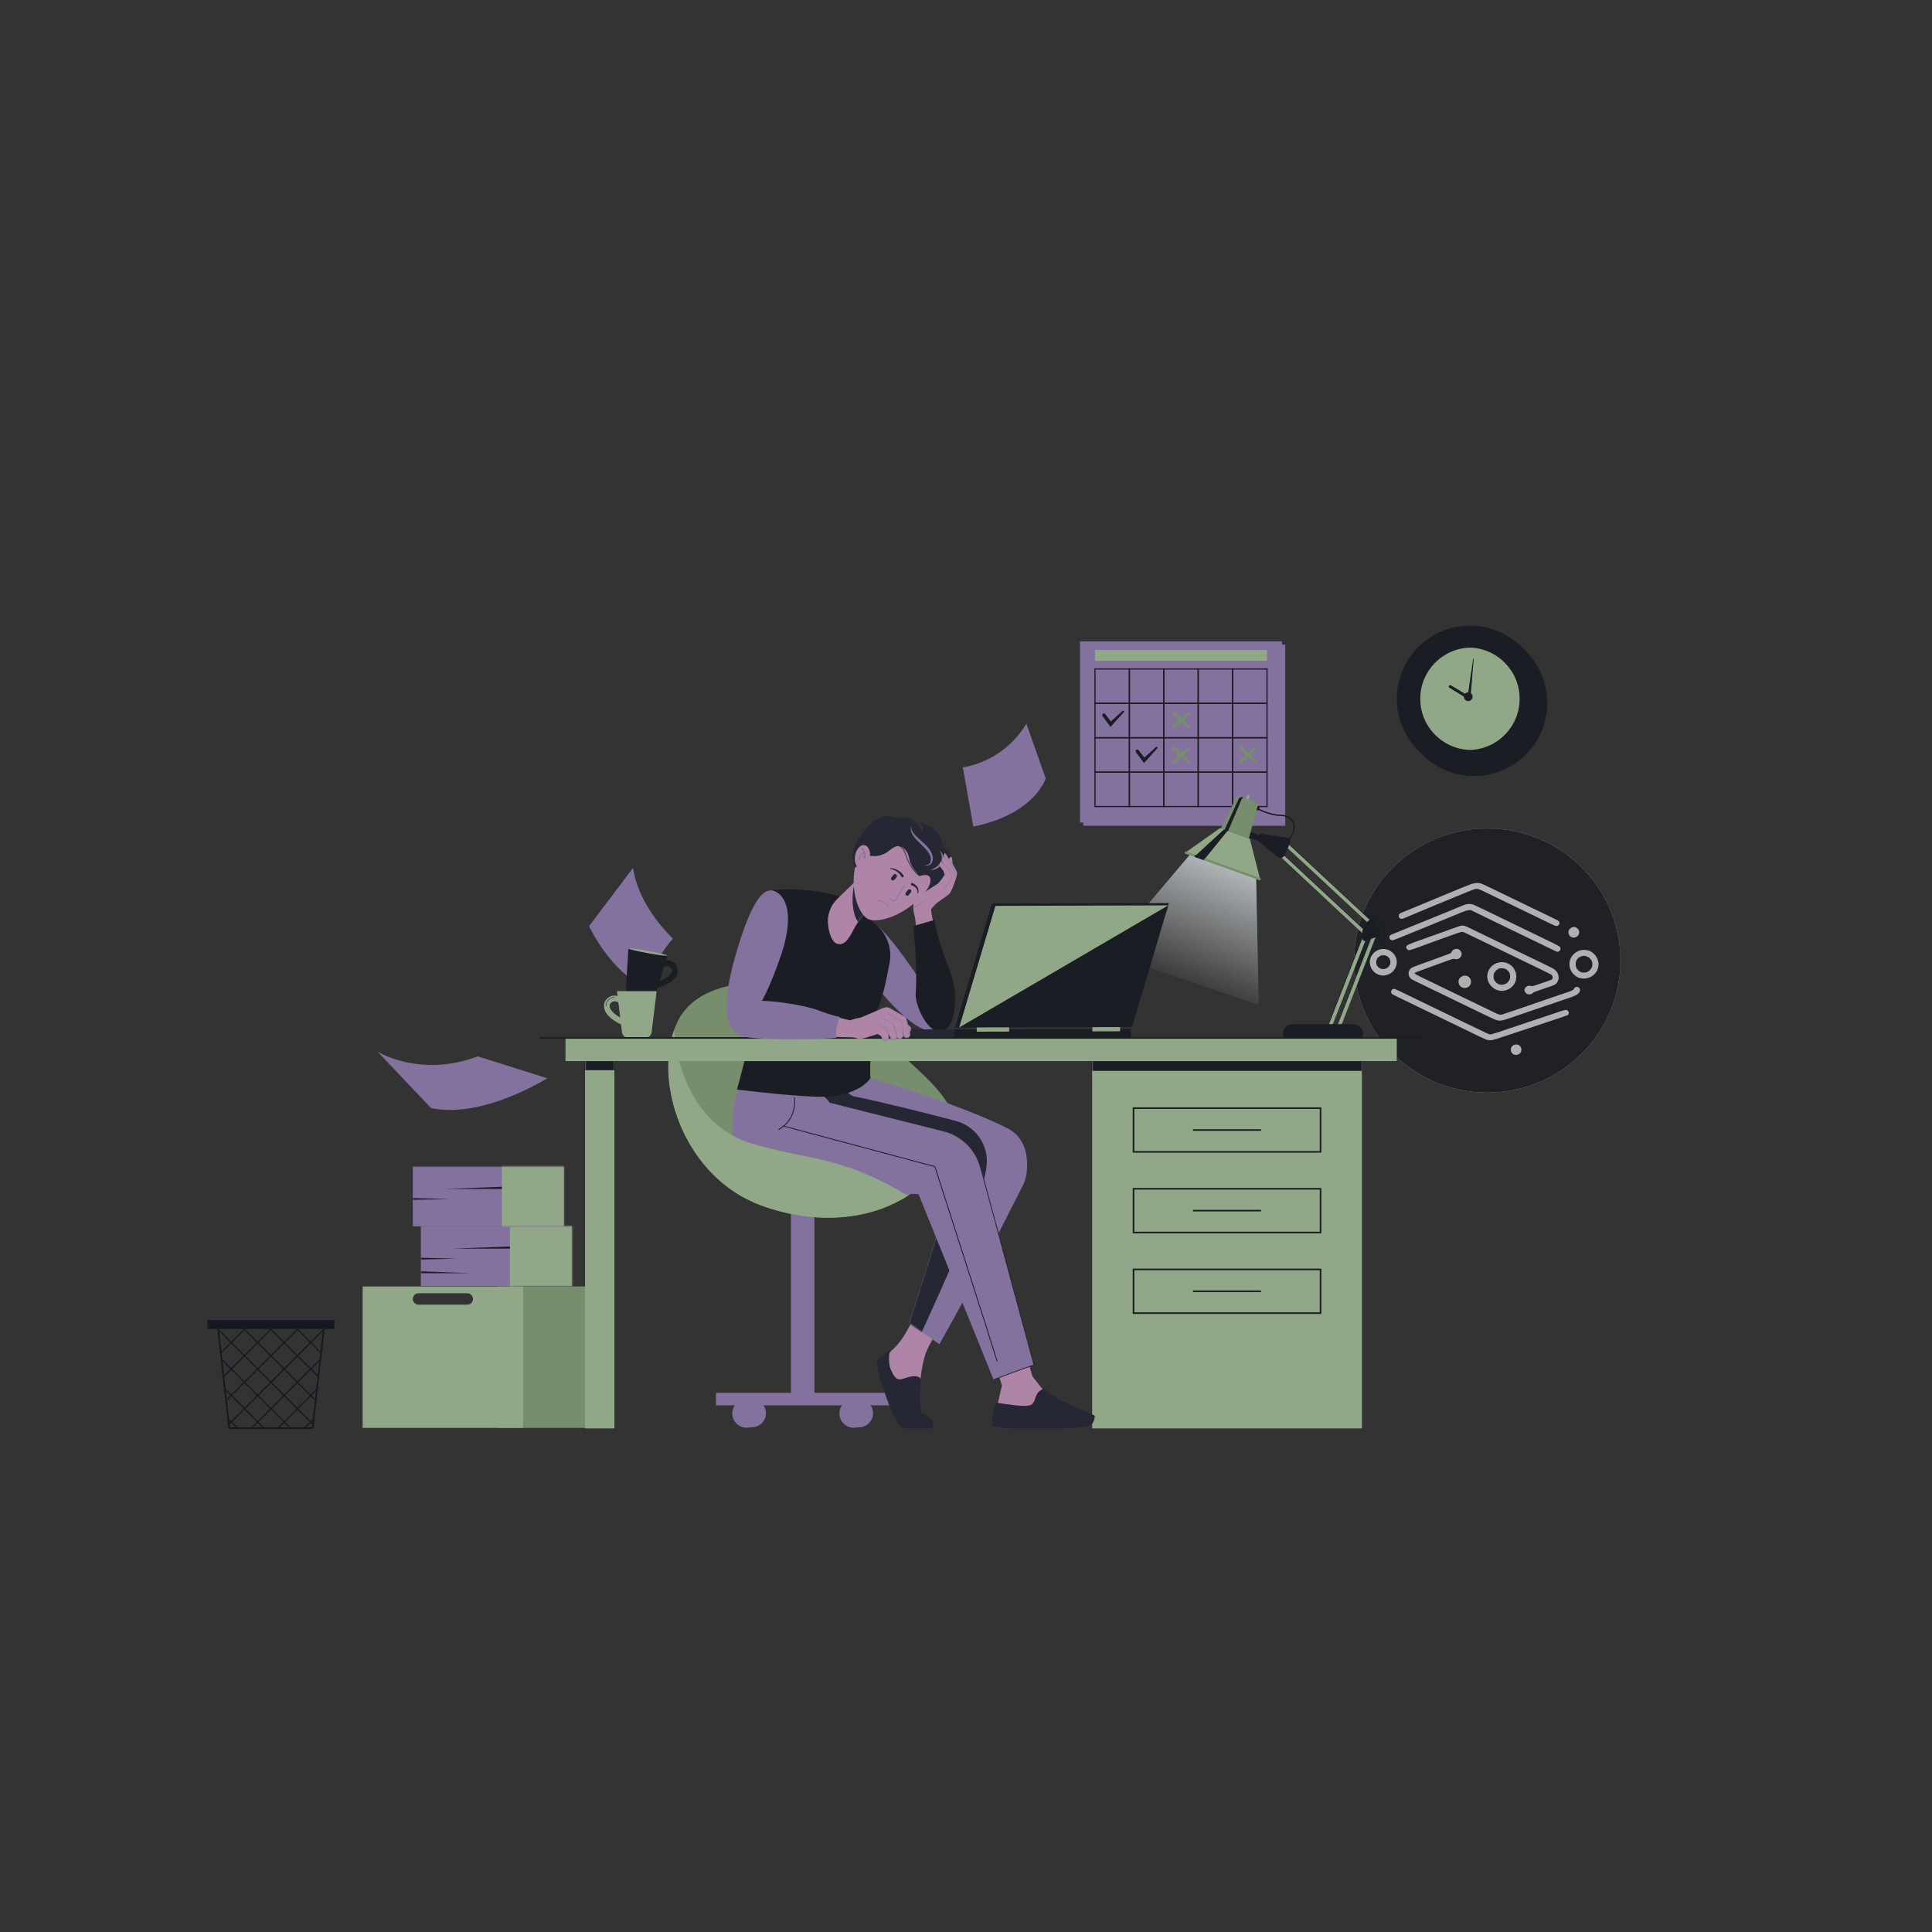 <svg width="1220" height="1220" viewBox="0 0 1220 1220" fill="none" xmlns="http://www.w3.org/2000/svg">
<rect x="0" y="0" width="1220" height="1220" fill="#333333" stroke="none"/>
<g opacity="0.8" clip-path="url(#clip0_1162_1995)">
<g opacity="0.8">
<mask id="mask0_1162_1995" style="mask-type:luminance" maskUnits="userSpaceOnUse" x="855" y="523" width="169" height="168">
<path d="M1023.39 523H855V690.071H1023.39V523Z" fill="white"/>
</mask>
<g mask="url(#mask0_1162_1995)">
<path d="M932.46 523.351C916.446 524.721 901.543 530.301 888.964 539.641C885.344 542.331 882.902 544.419 879.753 547.56C865.507 561.694 857.071 579.855 855.336 600.103C855.252 601.206 855.168 604.097 855.168 606.535C855.168 614.071 855.859 619.734 857.643 626.835C861.314 641.47 868.908 654.769 879.753 665.512C893.999 679.646 912.304 688.017 932.713 689.737C935.323 689.955 943.069 689.955 945.679 689.737C961.896 688.367 976.747 682.837 989.427 673.431C993.048 670.741 995.489 668.653 998.638 665.512C1012.88 651.378 1021.32 633.217 1023.06 612.969C1023.27 610.379 1023.27 602.693 1023.06 600.103C1021.67 584.015 1016.1 569.279 1006.62 556.699C1003.91 553.107 1001.8 550.684 998.638 547.56C984.392 533.426 966.089 525.055 945.679 523.335C943.339 523.151 934.8 523.151 932.46 523.351Z" fill="#F7F6F6"/>
<path d="M932.46 523.351C916.446 524.721 901.543 530.301 888.964 539.641C885.344 542.331 882.902 544.419 879.753 547.56C865.507 561.694 857.071 579.855 855.336 600.103C855.252 601.206 855.168 604.097 855.168 606.535C855.168 614.071 855.859 619.734 857.643 626.835C861.314 641.47 868.908 654.769 879.753 665.512C893.999 679.646 912.304 688.017 932.713 689.737C935.323 689.955 943.069 689.955 945.679 689.737C961.896 688.367 976.747 682.837 989.427 673.431C993.048 670.741 995.489 668.653 998.638 665.512C1012.88 651.378 1021.32 633.217 1023.06 612.969C1023.27 610.379 1023.27 602.693 1023.06 600.103C1021.67 584.015 1016.1 569.279 1006.62 556.699C1003.91 553.107 1001.8 550.684 998.638 547.56C984.392 533.426 966.089 525.055 945.679 523.335C943.339 523.151 934.8 523.151 932.46 523.351ZM935.003 557.851C936.013 558.135 939.247 559.656 948.036 563.933C951.286 565.52 954.621 567.14 955.446 567.525C956.288 567.926 959.521 569.496 962.67 571.017C965.802 572.537 968.395 573.79 968.412 573.79C968.428 573.79 971.241 575.16 974.66 576.814C978.078 578.485 981.563 580.155 982.389 580.556C984.527 581.559 985.116 582.327 984.612 583.513C984.224 584.399 983.736 584.733 982.826 584.716C982.204 584.716 981.446 584.416 978.768 583.112C975.08 581.325 969.843 578.785 965.549 576.714C963.983 575.962 960.834 574.425 958.561 573.322C951.809 570.048 940.694 564.685 937.141 562.98C933.184 561.093 932.629 560.976 930.607 561.644C929.918 561.878 926.769 563.131 923.619 564.434C920.47 565.737 917.018 567.174 915.958 567.608C914.897 568.043 912.741 568.928 911.158 569.58C909.592 570.215 906.746 571.401 904.844 572.203C902.941 573.005 899.843 574.291 897.94 575.076C896.036 575.862 892.669 577.265 890.446 578.217C885.344 580.373 885.294 580.389 884.553 580.139C883.711 579.871 883.289 579.253 883.289 578.318C883.289 577.465 883.593 576.998 884.435 576.563C884.889 576.329 887.146 575.411 892.298 573.356C893.781 572.754 895.228 572.169 895.498 572.036C896.02 571.802 897.333 571.25 901.896 569.363C903.379 568.761 905.467 567.892 906.528 567.441C907.588 566.99 909.609 566.172 910.99 565.587C912.388 565.019 914.206 564.284 915.031 563.933C922.542 560.792 927.947 558.603 929.345 558.152C931.332 557.517 933.437 557.4 935.003 557.851ZM930.607 571.334C931.214 571.568 934.128 572.938 937.091 574.375C940.055 575.828 943.541 577.516 944.837 578.134C946.134 578.752 949.164 580.222 951.572 581.392C953.981 582.561 956.945 583.998 958.14 584.566C959.353 585.151 962.451 586.654 965.044 587.907C967.637 589.177 970.601 590.597 971.611 591.082C979.526 594.841 984.78 597.498 985.032 597.881C985.437 598.483 985.555 599.368 985.301 599.853C985.015 600.371 984.056 601.022 983.55 601.022C983.079 601.022 982.22 600.622 975.147 597.18C972.1 595.693 968.766 594.072 967.739 593.588C966.728 593.103 964.067 591.817 961.845 590.748C959.622 589.678 956.439 588.125 954.772 587.323C953.105 586.521 949.703 584.867 947.194 583.647C944.702 582.428 941.435 580.857 939.954 580.139C938.472 579.42 935.373 577.917 933.049 576.781L928.839 574.709L927.577 574.726C926.701 574.737 924.821 575.344 921.935 576.547C918.399 578.034 904.019 583.948 900.802 585.234C894.151 587.907 892.669 588.509 886.337 591.115C882.869 592.535 879.787 593.738 879.501 593.788C878.878 593.889 878.052 593.521 877.666 592.97C877.328 592.485 877.311 591.349 877.649 590.881C877.951 590.447 878.103 590.363 881.943 588.826C883.559 588.175 886.136 587.122 887.667 586.487C890.278 585.401 894.673 583.614 902.066 580.64C909.289 577.716 911.697 576.747 915.958 574.993C918.416 573.974 921.329 572.754 922.441 572.286C923.552 571.802 925.001 571.284 925.641 571.1C927.223 570.666 929.109 570.766 930.607 571.334ZM924.933 584.666C925.606 584.85 927.947 585.953 936.081 589.912C938.859 591.266 945.342 594.406 950.478 596.879C955.614 599.368 961.457 602.192 963.444 603.161C965.432 604.114 968.361 605.533 969.927 606.285C981.395 611.815 981.328 611.781 982.271 612.734C984.662 615.157 984.931 618.649 982.877 620.904C982.052 621.807 981.53 622.057 977.791 623.309C969.186 626.217 968.598 626.451 967.941 627.036C967.132 627.754 966.677 627.921 965.566 627.921C964.539 627.921 963.764 627.503 963.158 626.602C962.552 625.715 962.501 625.047 962.956 624.128C963.63 622.792 965.196 622.174 966.829 622.591C967.772 622.842 967.25 622.976 974.811 620.403C979.997 618.632 980.031 618.615 980.25 618.131C980.536 617.546 980.503 616.794 980.165 616.093C979.896 615.541 979.475 615.307 973.902 612.584C970.601 610.98 966.93 609.193 965.718 608.625C964.522 608.056 960.161 605.951 956.035 603.946C943.944 598.082 941.284 596.796 935.239 593.889C932.089 592.368 928.267 590.514 926.735 589.779C924.461 588.676 923.821 588.425 923.199 588.442C922.71 588.459 921.245 588.893 918.989 589.712C911.007 592.602 909.778 593.037 905.686 594.49C903.328 595.342 901.122 596.127 900.802 596.261C900.483 596.395 899.152 596.879 897.856 597.364C889.487 600.421 889.537 600.404 888.577 599.452C888.105 598.984 888.005 598.75 888.005 598.199C888.005 596.762 887.92 596.796 903.58 591.249C904.978 590.748 906.831 590.096 907.706 589.779C914.746 587.222 921.767 584.733 922.273 584.599C922.895 584.449 924.293 584.483 924.933 584.666ZM994.816 585.518C995.203 585.635 995.826 586.036 996.213 586.404C998.42 588.509 996.837 592.051 993.687 592.051C992.66 592.051 991.97 591.733 991.262 590.931C989.647 589.094 990.437 586.42 992.845 585.568C993.671 585.268 993.957 585.268 994.816 585.518ZM875.341 599.435C876.908 599.803 878.17 600.471 879.366 601.574C882.111 604.114 882.801 607.822 881.168 611.18C880.039 613.52 877.766 615.257 875.123 615.809C873.658 616.109 873.219 616.109 871.805 615.809C869.481 615.324 867.831 614.238 866.467 612.3C864.211 609.108 864.564 604.765 867.309 601.941C869.465 599.719 872.478 598.767 875.341 599.435ZM921.161 599.519C922.02 599.937 922.592 600.638 922.861 601.574C923.132 602.543 922.996 603.261 922.374 604.23C921.565 605.5 919.966 606.001 918.332 605.516C917.759 605.349 917.389 605.467 912.842 607.087C903.109 610.595 894.151 613.903 893.781 614.155C892.753 614.806 892.922 614.906 904.086 620.236C905.197 620.77 908.599 622.408 911.647 623.895C914.695 625.382 917.204 626.585 917.221 626.585C917.255 626.585 920.352 628.088 924.125 629.925C927.896 631.764 931.012 633.267 931.029 633.267C931.046 633.267 933.706 634.553 936.939 636.124C945.611 640.351 946.251 640.635 947.194 640.735C948.087 640.819 948.238 640.786 953.34 639.032C954.587 638.596 956.911 637.812 958.477 637.277C961.323 636.308 971.932 632.683 979.779 629.976C982.052 629.207 985.689 627.954 987.861 627.219C992.981 625.499 993.368 625.331 993.704 624.679C994.344 623.41 995.27 622.925 996.382 623.277C997.139 623.527 997.796 624.379 997.796 625.131C997.796 625.882 997.191 627.002 996.483 627.604C995.591 628.339 993.519 629.275 990.892 630.143C989.647 630.561 987.642 631.245 986.43 631.647C981.193 633.451 972.436 636.425 968.159 637.861C965.617 638.714 962.619 639.733 961.508 640.117C949.384 644.327 948.845 644.477 947.346 644.494C945.157 644.494 945.09 644.461 934.144 639.165C924.377 634.42 922.137 633.334 920.251 632.432C919.14 631.897 915.284 630.026 911.68 628.271C908.077 626.517 905.113 625.081 905.096 625.081C905.046 625.081 896.997 621.188 893.191 619.333C891.877 618.698 891.018 618.164 890.682 617.763C889.385 616.309 889.116 614.471 889.924 612.834C890.615 611.398 891.524 610.847 895.295 609.56C896.828 609.025 910.855 603.913 915.116 602.326C916.075 601.958 916.26 601.825 916.631 601.156C917.204 600.12 917.389 599.937 918.197 599.535C919.107 599.084 920.319 599.084 921.161 599.519ZM1002.43 600.054C1005.51 600.688 1008.32 603.512 1009.16 606.787C1010.61 612.45 1006.13 617.947 1000.07 617.93C999.009 617.93 998.218 617.83 997.443 617.579C995.186 616.877 993.048 615.006 992.003 612.834C991.262 611.314 991.077 610.479 991.061 608.775C991.044 604.264 994.529 600.488 999.228 599.87C1000.31 599.719 1001.08 599.77 1002.43 600.054ZM950.175 607.722C954.233 608.574 957.147 611.882 957.483 616.042C957.736 619.217 956.254 622.29 953.594 624.061C949.72 626.634 945.191 626.217 941.958 623.009C938.287 619.384 938.236 613.887 941.823 610.278C943.944 608.14 947.278 607.121 950.175 607.722ZM926.668 616.377C928.183 617.061 929.008 618.498 928.89 620.269C928.806 621.589 928.2 622.591 927.021 623.309C924.327 624.963 921.009 623.076 921.009 619.918C921.009 617.195 924.142 615.24 926.668 616.377ZM885.563 626.701C888.156 627.954 891.187 629.425 892.298 629.959C894.167 630.878 907.959 637.561 916.21 641.537C918.164 642.473 921.346 644.026 923.283 644.962C941.638 653.851 940.189 653.182 941.132 653.182C941.739 653.182 943.153 652.781 946.268 651.729C948.626 650.926 957.264 648.036 965.465 645.297C973.666 642.556 982.069 639.733 984.157 639.032C988.282 637.628 989.023 637.511 989.849 638.096C990.791 638.764 990.926 640.267 990.084 641.002C989.933 641.136 982.708 643.575 974.053 646.432C965.398 649.289 954.94 652.765 950.814 654.135C946.69 655.521 942.867 656.724 942.294 656.808C941.655 656.908 940.779 656.908 940.004 656.808C938.556 656.624 938.405 656.573 929.362 652.163C926.128 650.592 923.468 649.306 923.434 649.306C923.401 649.306 920.151 647.719 916.193 645.797C912.236 643.859 908.986 642.289 908.97 642.289C908.953 642.289 905.989 640.852 902.402 639.115C898.815 637.361 895.868 635.94 895.835 635.94C895.818 635.94 893.225 634.688 890.092 633.167C886.944 631.63 883.155 629.809 881.656 629.091C879.434 628.021 878.894 627.687 878.676 627.269C877.985 625.95 878.861 624.446 880.343 624.412C880.646 624.412 882.632 625.281 885.563 626.701ZM959.302 660.116C960.683 661.084 961.154 663.022 960.363 664.426C959.336 666.214 956.725 666.749 955.244 665.462C954.048 664.426 953.695 662.772 954.368 661.385C955.227 659.631 957.686 658.996 959.302 660.116ZM871.839 603.479C868.319 604.982 868.05 609.76 871.367 611.448C873.927 612.734 877.042 611.448 877.834 608.775C878.456 606.636 877.412 604.464 875.308 603.512C874.466 603.127 872.681 603.111 871.839 603.479ZM999.06 603.762C996.567 604.381 995.119 606.068 994.968 608.541C994.917 609.543 994.968 609.977 995.254 610.729C995.742 611.982 996.736 613.085 997.931 613.67C998.739 614.071 999.11 614.138 1000.24 614.138C1001.37 614.138 1001.72 614.071 1002.56 613.653C1004.85 612.501 1006 610.044 1005.39 607.588C1004.94 605.768 1003.3 604.214 1001.37 603.762C1000.24 603.495 1000.15 603.495 999.06 603.762ZM946.453 611.682C945.46 612.066 944.096 613.319 943.574 614.321C943.22 615.006 943.153 615.373 943.153 616.561C943.153 617.747 943.22 618.114 943.625 618.933C944.147 619.985 945.073 620.871 946.251 621.439C947.396 622.006 949.216 621.973 950.512 621.371C951.64 620.854 952.651 619.868 953.189 618.766C953.745 617.646 953.745 615.474 953.189 614.355C952.701 613.336 951.69 612.35 950.68 611.849C949.636 611.347 947.532 611.264 946.453 611.682Z" fill="#141821"/>
</g>
</g>
<path d="M939.679 489.188C964.739 484.322 981.104 460.075 976.237 435.029C971.37 409.984 947.104 393.625 922.05 398.491C896.987 403.356 880.619 427.604 885.488 452.649C890.356 477.695 914.618 494.053 939.679 489.188Z" fill="#141821"/>
<path d="M946.112 483.894C969.659 474.038 980.755 446.969 970.893 423.434C961.031 399.899 933.949 388.811 910.402 398.667C886.853 408.523 875.758 435.592 885.62 459.127C895.481 482.662 922.565 493.751 946.112 483.894Z" fill="#141821"/>
<path fill-rule="evenodd" clip-rule="evenodd" d="M896.85 441.254C896.85 458.786 910.811 473.054 928.22 473.561C945.644 473.064 959.601 458.796 959.601 441.254C959.601 423.711 945.644 409.443 928.22 408.945C910.819 409.453 896.85 423.722 896.85 441.254Z" fill="#A9C69D"/>
<path d="M930.596 416.06L928.575 440.816L928.446 442.358L927.107 441.542L915.269 434.299C914.837 434.04 914.709 433.482 914.966 433.065C915.231 432.647 915.776 432.507 916.2 432.766L928.113 439.891L926.645 440.607L930.248 416.03C930.27 415.811 930.619 415.841 930.596 416.06Z" fill="#141821"/>
<path fill-rule="evenodd" clip-rule="evenodd" d="M924.344 439.96C924.344 441.492 925.593 442.735 927.122 442.735C928.658 442.735 929.899 441.492 929.899 439.96C929.899 438.427 928.658 437.184 927.122 437.184C925.578 437.184 924.344 438.427 924.344 439.96Z" fill="#141821"/>
<path d="M811.594 407.06H684.062V521.466H811.594V407.06Z" fill="#9782B8"/>
<path d="M809.533 405H682V519.407H809.533V405Z" fill="#9782B8"/>
<path d="M800.076 410.422H691.449V417.248H800.076V410.422Z" fill="#A9C69D"/>
<path d="M713.548 444.522H691.078V422.064H713.548V444.522ZM691.825 443.775H712.802V422.81H691.825V443.775Z" fill="#141821"/>
<path d="M735.273 444.522H712.803V422.064H735.273V444.522ZM713.55 443.775H734.526V422.81H713.55V443.775Z" fill="#141821"/>
<path d="M756.997 444.522H734.527V422.064H756.997V444.522ZM735.274 443.775H756.25V422.81H735.274V443.775Z" fill="#141821"/>
<path d="M778.72 444.522H756.25V422.064H778.72V444.522ZM756.996 443.775H777.973V422.81H756.996V443.775Z" fill="#141821"/>
<path d="M800.452 444.522H777.982V422.064H800.452V444.522ZM778.719 443.775H799.696V422.81H778.719V443.775Z" fill="#141821"/>
<path d="M713.548 466.233H691.078V443.775H713.548V466.233ZM691.825 465.487H712.802V444.522H691.825V465.487Z" fill="#141821"/>
<path d="M735.273 466.233H712.803V443.775H735.273V466.233ZM713.55 465.487H734.526V444.522H713.55V465.487Z" fill="#141821"/>
<path d="M756.997 466.233H734.527V443.775H756.997V466.233ZM735.274 465.487H756.25V444.522H735.274V465.487Z" fill="#141821"/>
<path d="M778.72 466.233H756.25V443.775H778.72V466.233ZM756.996 465.487H777.973V444.522H756.996V465.487Z" fill="#141821"/>
<path d="M800.452 466.233H777.982V443.775H800.452V466.233ZM778.719 465.487H799.696V444.522H778.719V465.487Z" fill="#141821"/>
<path d="M713.548 487.944H691.078V465.487H713.548V487.944ZM691.825 487.198H712.802V466.233H691.825V487.198Z" fill="#141821"/>
<path d="M735.273 487.944H712.803V465.487H735.273V487.944ZM713.55 487.198H734.526V466.233H713.55V487.198Z" fill="#141821"/>
<path d="M756.997 487.944H734.527V465.487H756.997V487.944ZM735.274 487.198H756.25V466.233H735.274V487.198Z" fill="#141821"/>
<path d="M778.72 487.944H756.25V465.487H778.72V487.944ZM756.996 487.198H777.973V466.233H756.996V487.198Z" fill="#141821"/>
<path d="M800.452 487.944H777.982V465.487H800.452V487.944ZM778.719 487.198H799.696V466.233H778.719V487.198Z" fill="#141821"/>
<path d="M713.548 509.665H691.078V487.198H713.548V509.665ZM691.825 508.919H712.802V487.954H691.825V508.919Z" fill="#141821"/>
<path d="M735.273 509.665H712.803V487.198H735.273V509.665ZM713.55 508.919H734.526V487.954H713.55V508.919Z" fill="#141821"/>
<path d="M756.997 509.665H734.527V487.198H756.997V509.665ZM735.274 508.919H756.25V487.954H735.274V508.919Z" fill="#141821"/>
<path d="M778.72 509.665H756.25V487.198H778.72V509.665ZM756.996 508.919H777.973V487.954H756.996V508.919Z" fill="#141821"/>
<path d="M800.452 509.665H777.982V487.198H800.452V509.665ZM778.719 508.919H799.696V487.954H778.719V508.919Z" fill="#141821"/>
<path d="M740.52 458.303C743.527 455.208 746.952 452.572 750.406 449.985C750.655 449.805 751.003 449.855 751.183 450.103C751.342 450.323 751.322 450.611 751.143 450.8C749.699 452.412 748.196 453.955 746.673 455.477C745.14 456.99 743.587 458.482 741.874 459.795C741.436 460.133 740.799 460.054 740.461 459.616C740.152 459.208 740.192 458.651 740.52 458.303Z" fill="#87A57B"/>
<path d="M741.873 449.646C745.259 452.332 748.225 455.467 751.142 458.641C751.341 458.87 751.331 459.218 751.103 459.427C750.904 459.606 750.615 459.616 750.406 459.467C746.951 456.88 743.536 454.243 740.52 451.149C739.684 450.233 740.898 448.9 741.873 449.646Z" fill="#87A57B"/>
<path d="M741.873 449.646C745.259 452.332 748.225 455.467 751.142 458.641C751.341 458.87 751.331 459.218 751.103 459.427C750.904 459.606 750.615 459.616 750.406 459.467C746.951 456.88 743.536 454.243 740.52 451.149C739.684 450.233 740.898 448.9 741.873 449.646Z" fill="#87A57B"/>
<path d="M740.52 480.303C743.527 477.208 746.952 474.572 750.406 471.984C750.655 471.805 751.003 471.855 751.183 472.104C751.342 472.323 751.322 472.611 751.143 472.8C749.699 474.412 748.196 475.954 746.673 477.477C745.14 478.989 743.587 480.482 741.874 481.795C741.436 482.133 740.799 482.054 740.461 481.616C740.152 481.218 740.192 480.661 740.52 480.303Z" fill="#87A57B"/>
<path d="M741.873 471.646C745.259 474.333 748.225 477.467 751.142 480.641C751.341 480.87 751.331 481.218 751.103 481.427C750.904 481.606 750.615 481.616 750.406 481.467C746.951 478.88 743.536 476.243 740.52 473.149C739.684 472.243 740.898 470.909 741.873 471.646Z" fill="#87A57B"/>
<path d="M741.873 471.646C745.259 474.333 748.225 477.467 751.142 480.641C751.341 480.87 751.331 481.218 751.103 481.427C750.904 481.606 750.615 481.616 750.406 481.467C746.951 478.88 743.536 476.243 740.52 473.149C739.684 472.243 740.898 470.909 741.873 471.646Z" fill="#87A57B"/>
<path d="M782.843 480.303C785.849 477.208 789.274 474.572 792.728 471.984C792.977 471.805 793.326 471.855 793.505 472.104C793.665 472.323 793.644 472.611 793.466 472.8C792.021 474.412 790.518 475.954 788.995 477.477C787.462 478.989 785.909 480.482 784.197 481.795C783.758 482.133 783.121 482.054 782.783 481.616C782.474 481.218 782.514 480.661 782.843 480.303Z" fill="#87A57B"/>
<path d="M784.196 471.646C787.581 474.333 790.547 477.467 793.464 480.641C793.663 480.87 793.644 481.218 793.425 481.427C793.226 481.606 792.937 481.616 792.728 481.467C789.273 478.88 785.858 476.243 782.842 473.149C782.006 472.243 783.22 470.909 784.196 471.646Z" fill="#87A57B"/>
<path d="M784.196 471.646C787.581 474.333 790.547 477.467 793.464 480.641C793.663 480.87 793.644 481.218 793.425 481.427C793.226 481.606 792.937 481.616 792.728 481.467C789.273 478.88 785.858 476.243 782.842 473.149C782.006 472.243 783.22 470.909 784.196 471.646Z" fill="#87A57B"/>
<path d="M709.687 448.94C709.468 448.701 709.099 448.681 708.861 448.9L701.503 455.547L697.909 450.91C697.034 449.825 695.39 451.069 696.197 452.203C696.775 452.98 700.797 458.392 701.265 459.029C701.613 458.651 709.129 450.342 709.687 449.726C709.886 449.507 709.896 449.168 709.687 448.94Z" fill="#141821"/>
<path d="M730.814 471.765C730.594 471.526 730.227 471.506 729.987 471.725L722.63 478.372L719.036 473.735C718.16 472.651 716.518 473.894 717.324 475.029C717.901 475.805 721.923 481.218 722.391 481.855C722.739 481.476 730.256 473.168 730.814 472.551C731.013 472.332 731.023 471.994 730.814 471.765Z" fill="#141821"/>
<path d="M383.039 812.344H314.803V901.656H383.039V812.344Z" fill="#87A57B"/>
<path d="M229.006 812.344V901.656H330.354V812.344H229.006ZM295.081 823.857H264.279C262.287 823.857 260.674 822.245 260.674 820.264C260.674 818.275 262.287 816.662 264.279 816.662H295.081C297.073 816.662 298.685 818.275 298.685 820.264C298.675 822.245 297.062 823.857 295.081 823.857Z" fill="#A9C69D"/>
<path d="M361.188 774.385H265.752V812.086H361.188V774.385Z" fill="#9782B8"/>
<mask id="mask1_1162_1995" style="mask-type:luminance" maskUnits="userSpaceOnUse" x="265" y="774" width="97" height="39">
<path d="M361.188 774.385H265.752V812.086H361.188V774.385Z" fill="white"/>
</mask>
<g mask="url(#mask1_1162_1995)">
<path d="M262.874 795.429L288.729 794.812L262.805 794.165L262.874 795.429Z" fill="#141821"/>
</g>
<mask id="mask2_1162_1995" style="mask-type:luminance" maskUnits="userSpaceOnUse" x="265" y="774" width="97" height="39">
<path d="M361.188 774.385H265.752V812.086H361.188V774.385Z" fill="white"/>
</mask>
<g mask="url(#mask2_1162_1995)">
<path d="M285.047 788.484L325.078 787.001V788.484H285.047Z" fill="#141821"/>
</g>
<mask id="mask3_1162_1995" style="mask-type:luminance" maskUnits="userSpaceOnUse" x="265" y="774" width="97" height="39">
<path d="M361.188 774.385H265.752V812.086H361.188V774.385Z" fill="white"/>
</mask>
<g mask="url(#mask3_1162_1995)">
<path d="M297.121 803.996L257.09 802.514V803.996H297.121Z" fill="#141821"/>
</g>
<mask id="mask4_1162_1995" style="mask-type:luminance" maskUnits="userSpaceOnUse" x="265" y="774" width="97" height="39">
<path d="M361.188 774.385H265.752V812.086H361.188V774.385Z" fill="white"/>
</mask>
<g mask="url(#mask4_1162_1995)">
<path d="M376.119 767.131H322.029V822.862H376.119V767.131Z" fill="#A9C69D"/>
</g>
<path d="M356.109 736.693H260.674V774.395H356.109V736.693Z" fill="#9782B8"/>
<mask id="mask5_1162_1995" style="mask-type:luminance" maskUnits="userSpaceOnUse" x="260" y="736" width="97" height="39">
<path d="M356.109 736.693H260.674V774.395H356.109V736.693Z" fill="white"/>
</mask>
<g mask="url(#mask5_1162_1995)">
<path d="M257.796 757.728L283.651 757.112L257.717 756.465L257.796 757.728Z" fill="#141821"/>
</g>
<mask id="mask6_1162_1995" style="mask-type:luminance" maskUnits="userSpaceOnUse" x="260" y="736" width="97" height="39">
<path d="M356.109 736.693H260.674V774.395H356.109V736.693Z" fill="white"/>
</mask>
<g mask="url(#mask6_1162_1995)">
<path d="M279.969 750.783L319.99 749.3V750.783H279.969Z" fill="#141821"/>
</g>
<mask id="mask7_1162_1995" style="mask-type:luminance" maskUnits="userSpaceOnUse" x="260" y="736" width="97" height="39">
<path d="M356.109 736.693H260.674V774.395H356.109V736.693Z" fill="white"/>
</mask>
<g mask="url(#mask7_1162_1995)">
<path d="M371.033 729.439H316.943V785.171H371.033V729.439Z" fill="#A9C69D"/>
</g>
<path d="M608 484.512C608 484.512 632.89 482.045 648.141 457L660.298 491.527C660.298 491.527 653.776 513.915 614.631 521.994L608 484.512Z" fill="#9782B8"/>
<path d="M301.742 667.052L345.557 680.893C345.557 680.893 304.769 706.704 272.184 699.729L238.443 664.087C238.443 664.087 265.175 680.843 301.742 667.052Z" fill="#9782B8"/>
<path d="M399.763 548L372 584.815C372 584.815 385.041 613.731 409.126 624.616C409.126 624.616 409.504 610.418 424.937 592.666C424.922 592.666 403.298 573.005 399.763 548Z" fill="#9782B8"/>
<path d="M791.211 510.785L792.326 508.178L795.521 509.849L794.665 511.859L791.211 510.785Z" fill="#141821"/>
<path d="M796.466 531.7L787.168 528.367L788.452 524.934L797.751 528.267L796.466 531.7Z" fill="#141821"/>
<path d="M812.256 533.133C812.147 533.133 812.047 533.093 811.958 533.013C811.788 532.854 811.788 532.586 811.947 532.416C814.277 530.009 818.13 523.621 816.487 519.8C815.621 517.78 813.55 515.362 808.643 515.292C801.345 515.183 794.127 511.083 794.057 511.044C793.848 510.924 793.779 510.665 793.898 510.466C794.017 510.258 794.276 510.198 794.475 510.307C794.545 510.347 801.584 514.347 808.652 514.446C814.018 514.526 816.298 517.223 817.264 519.472C819.085 523.71 815.103 530.387 812.555 533.023C812.485 533.083 812.366 533.133 812.256 533.133Z" fill="#141821"/>
<path d="M869.572 595.47C868.397 595.47 867.312 595.063 866.576 594.296C866.416 594.128 866.416 593.859 866.585 593.699C866.755 593.541 867.024 593.541 867.183 593.709C868.048 594.605 869.532 594.873 870.976 594.396C872.847 593.769 874.092 592.108 874.321 589.938C874.69 586.426 870.647 581.69 866.794 579.809C865.191 579.023 863.877 578.874 863.28 579.421C863.111 579.581 862.832 579.57 862.683 579.391C862.523 579.222 862.534 578.944 862.712 578.794C863.599 577.988 865.181 578.077 867.173 579.053C871.274 581.062 875.575 586.187 875.177 590.038C874.918 592.555 873.445 594.485 871.255 595.222C870.687 595.371 870.119 595.47 869.572 595.47Z" fill="#141821"/>
<path d="M862.096 590.983L804.572 537.242L811.392 530.675L867.114 582.635L862.096 590.983ZM808.007 537.263L861.559 587.192L864.077 583.003L811.422 533.979L808.007 537.263Z" fill="#A9C69D"/>
<path d="M861.557 587.391C861.507 587.391 861.457 587.372 861.417 587.331L807.866 537.402C807.786 537.322 807.776 537.193 807.856 537.113C807.936 537.033 808.065 537.023 808.145 537.103L861.697 587.033C861.776 587.113 861.786 587.242 861.706 587.322C861.666 587.372 861.607 587.391 861.557 587.391ZM867.112 582.844C867.062 582.844 867.012 582.824 866.973 582.784L811.251 530.825C811.171 530.745 811.161 530.615 811.241 530.536C811.321 530.456 811.45 530.447 811.529 530.526L867.251 582.485C867.331 582.566 867.341 582.695 867.261 582.774C867.222 582.824 867.172 582.844 867.112 582.844Z" fill="#141821"/>
<path d="M839.537 666.634L831.701 665.321L863.958 582.595L870.021 588.247L869.722 589.023L839.537 666.634ZM835.136 663.37L837.943 663.848L867.084 588.924L864.943 586.934L835.136 663.37ZM839.537 666.634L831.701 665.321L863.958 582.595L870.021 588.247L869.722 589.023L839.537 666.634ZM835.136 663.37L837.943 663.848L867.084 588.924L864.943 586.934L835.136 663.37ZM839.537 666.634L831.701 665.321L863.958 582.595L870.021 588.247L869.722 589.023L839.537 666.634ZM835.136 663.37L837.943 663.848L867.084 588.924L864.943 586.934L835.136 663.37Z" fill="#A9C69D"/>
<path d="M831.699 665.52C831.67 665.52 831.65 665.52 831.62 665.509C831.54 665.48 831.48 665.401 831.48 665.311C831.48 665.281 831.48 665.261 831.49 665.231L863.747 582.506C863.786 582.396 863.906 582.346 864.025 582.386C864.105 582.416 864.165 582.496 864.165 582.585C864.165 582.615 864.165 582.635 864.155 582.665L831.898 665.391C831.869 665.47 831.789 665.52 831.699 665.52ZM837.942 664.057C837.912 664.057 837.892 664.057 837.862 664.047C837.753 664.007 837.693 663.878 837.742 663.769L866.883 588.844C866.923 588.735 867.042 588.675 867.161 588.725C867.271 588.764 867.331 588.894 867.281 589.003L838.141 663.928C838.111 664.007 838.031 664.057 837.942 664.057Z" fill="#141821"/>
<path d="M867.044 581.332L871.614 588.934C872.111 589.759 871.713 590.834 870.788 591.153L862.295 594.078C861.41 594.386 860.444 593.859 860.255 592.954C859.318 588.376 861.121 583.73 864.745 580.894C865.491 580.327 866.576 580.545 867.044 581.332Z" fill="#141821"/>
<path d="M812.814 536.396L811.133 540.128C810.386 541.79 808.216 542.277 806.792 541.123L798.449 534.328L794.924 531.461C792.744 529.69 794.307 526.238 797.105 526.636L801.624 527.282L812.337 528.825C814.169 529.093 815.244 530.994 814.497 532.656L812.814 536.396Z" fill="#141821"/>
<path d="M810.207 655.6H860.543V652.495C860.543 649.291 857.944 646.704 854.748 646.704H816.011C812.805 646.704 810.217 649.301 810.217 652.495V655.6H810.207Z" fill="#141821"/>
<path d="M787.578 504.835C787.179 504.695 786.97 504.257 787.11 503.86L787.658 502.387C787.807 501.989 788.255 501.79 788.653 501.929C789.051 502.069 789.261 502.506 789.121 502.904L788.573 504.377C788.424 504.775 787.976 504.984 787.578 504.835Z" fill="#A9C69D"/>
<path d="M794.826 633.729C794.786 633.769 794.747 633.809 794.707 633.839C794.318 634.177 793.89 634.326 793.532 634.207L700.098 602.267C699.699 602.127 699.45 601.689 699.391 601.102L702.248 597.729L754.127 536.427C755.013 535.382 756.039 534.914 756.865 535.193L791.79 547.133C792.616 547.411 793.113 548.406 793.144 549.76L794.747 629.341L794.826 633.729Z" fill="url(#paint0_linear_1162_1995)"/>
<path d="M795.849 555.7C795.829 555.71 795.819 555.72 795.799 555.73C795.63 555.799 795.441 555.82 795.261 555.75L748.619 539.034C748.42 538.964 748.271 538.815 748.201 538.626L749.336 537.829L769.914 523.272C770.273 523.024 770.72 522.964 771.129 523.104L788.561 529.352C788.969 529.501 789.278 529.839 789.388 530.248L795.5 554.367L795.849 555.7Z" fill="#A9C69D"/>
<path d="M788.632 529.381L771.07 523.093L780.329 503.969C780.806 502.994 781.961 502.527 782.997 502.894L792.853 506.427C793.888 506.795 794.466 507.889 794.187 508.934L788.632 529.381Z" fill="#87A57B"/>
<path d="M796.158 555.342C796.098 555.501 795.979 555.63 795.849 555.71C795.83 555.72 795.819 555.73 795.799 555.739C795.63 555.809 795.441 555.829 795.262 555.76L748.62 539.043C748.421 538.974 748.271 538.825 748.201 538.635C748.141 538.486 748.141 538.317 748.201 538.158C748.271 537.979 748.4 537.849 748.56 537.77C748.729 537.7 748.918 537.68 749.097 537.75L795.739 554.466C796.108 554.586 796.297 554.984 796.158 555.342Z" fill="#87A57B"/>
<path d="M785.496 503.79C784.988 503.611 784.271 504.228 783.843 505.233L775.53 524.695L775.56 524.705C775.361 524.636 775.092 524.765 774.853 525.054L761.054 542.038L760.936 541.999C760.845 541.969 760.736 542.009 760.637 542.108C760.537 542.208 760.438 542.357 760.368 542.526C760.308 542.685 760.278 542.845 760.288 542.974C760.298 543.133 760.347 543.253 760.447 543.293L754.633 541.213C754.484 541.163 754.385 541.024 754.345 540.854C754.314 540.715 754.325 540.556 754.385 540.397C754.454 540.218 754.563 540.078 754.693 539.989C754.833 539.909 754.972 539.879 755.111 539.929L755.28 539.989L772.414 524.198C772.713 523.929 773.061 523.83 773.37 523.939L773.33 523.919L782.111 504.626C782.559 503.641 783.495 503.093 784.262 503.362L785.496 503.79Z" fill="#141821"/>
<path d="M860.016 665.43H689.654V902.552H860.016V665.43Z" fill="#A9C69D"/>
<mask id="mask8_1162_1995" style="mask-type:luminance" maskUnits="userSpaceOnUse" x="689" y="665" width="172" height="239">
<path d="M860.016 665.43H689.654V903.11H860.016V665.43Z" fill="white"/>
</mask>
<g mask="url(#mask8_1162_1995)">
<path d="M873.466 661.57H384.662V676.226H873.466V661.57Z" fill="#141821"/>
</g>
<path d="M474.799 901.299C479.703 901.299 483.679 897.325 483.679 892.423C483.679 887.522 479.703 883.548 474.799 883.548C469.894 883.548 465.918 887.522 465.918 892.423C465.918 897.325 469.894 901.299 474.799 901.299Z" fill="#9782B8"/>
<path d="M478.474 898.178C481.591 894.288 480.963 888.608 477.071 885.492C473.178 882.377 467.496 883.005 464.379 886.895C461.261 890.785 461.889 896.465 465.782 899.58C469.674 902.696 475.357 902.068 478.474 898.178Z" fill="#9782B8"/>
<path d="M542.437 901.299C547.341 901.299 551.317 897.325 551.317 892.423C551.317 887.522 547.341 883.548 542.437 883.548C537.533 883.548 533.557 887.522 533.557 892.423C533.557 897.325 537.533 901.299 542.437 901.299Z" fill="#9782B8"/>
<path d="M545.472 898.945C548.997 895.421 548.997 889.707 545.472 886.183C541.945 882.658 536.228 882.658 532.701 886.183C529.175 889.707 529.175 895.421 532.701 898.945C536.228 902.47 541.945 902.47 545.472 898.945Z" fill="#9782B8"/>
<path d="M514.273 756.783H499.469V883.548H514.273V756.783Z" fill="#9782B8"/>
<path d="M561.604 879.519H452.141V887.428H561.604V879.519Z" fill="#9782B8"/>
<path d="M596.479 732.982C570.116 770.096 522.269 776.683 480.207 761.022C431.115 742.743 411.503 681.55 427.412 646.018C443.321 610.486 512.373 614.277 545.775 645.192C584.214 680.764 619.029 701.241 596.479 732.982Z" fill="#87A57B"/>
<path d="M632.676 874.862L629.64 888.264C629.64 888.264 647.102 893.827 651.154 892.821C655.205 891.817 660.014 879.419 660.014 879.419L651.92 869.05L642.054 833.638L624.084 848.056L632.676 874.862Z" fill="#CD9AC4"/>
<path d="M626.604 894.552V900.413C626.604 900.413 643.817 903.955 656.471 901.936C656.471 901.936 677.258 902.772 687.184 900.473C688.897 900.075 690.25 898.752 690.758 897.07C691.186 895.637 691.535 894.105 691.146 893.836C690.39 893.328 673.176 886.244 667.362 882.712C661.538 879.169 659.766 877.15 659.766 877.15C659.766 877.15 655.973 876.901 654.201 881.707C652.429 886.513 652.18 887.777 646.863 887.777C641.548 887.777 629.153 885.756 629.153 885.756L627.818 888.831C627.012 890.622 626.604 892.572 626.604 894.552Z" fill="#232434"/>
<path d="M576.437 832.941C576.437 832.941 570.941 846.324 563.047 852.772C563.047 852.772 552.285 864.244 563.047 872.364C573.808 880.494 581.215 871.647 581.215 871.647C581.215 871.647 582.171 860.414 584.8 853.966C587.428 847.519 591.012 842.254 591.012 842.254L576.437 832.941Z" fill="#CD9AC4"/>
<path d="M561.85 852.533C561.85 852.533 560.416 860.174 562.566 864.961C564.718 869.737 566.39 871.647 569.257 870.931C572.125 870.214 578.825 867.11 581.453 870.692C581.453 870.692 580.019 889.09 582.169 892.433C582.169 892.433 588.621 894.821 589.099 899.358C589.576 903.896 588.621 902.463 588.621 902.463C588.621 902.463 574.275 904.373 569.496 901.507C564.717 898.642 558.017 877.607 556.583 873.309C555.598 870.363 554.393 864.603 553.726 861.269C553.418 859.727 554.045 858.145 555.319 857.22L561.85 852.533Z" fill="#232434"/>
<path d="M573.937 835.339L593.182 848.871C608.812 820.961 613.67 812.324 645.897 748.594C647.062 746.285 647.848 743.808 648.197 741.25C649.173 733.917 649.272 719.499 636.778 712.823C619.634 703.659 569.318 685.072 545.086 680.087L502.237 697.48C502.237 697.48 489.613 706.107 513.795 731.46L600.709 750.603L573.937 835.339Z" fill="#9782B8"/>
<mask id="mask9_1162_1995" style="mask-type:luminance" maskUnits="userSpaceOnUse" x="498" y="680" width="151" height="169">
<path d="M573.937 835.339L593.182 848.871C608.812 820.961 613.67 812.324 645.897 748.594C647.062 746.285 647.848 743.808 648.197 741.25C649.173 733.917 649.272 719.499 636.778 712.823C619.634 703.659 569.318 685.072 545.086 680.087L502.237 697.48C502.237 697.48 489.613 706.107 513.795 731.46L600.709 750.603L573.937 835.339Z" fill="white"/>
</mask>
<g mask="url(#mask9_1162_1995)">
<path d="M566.093 841.608L577.781 850.632C601.834 797.748 620.72 756.266 623.011 736.196C624.493 723.221 616.121 711.142 603.477 707.818C585.766 703.162 559.055 696.356 539.701 692.435C533.14 691.102 530.005 680.087 530.005 680.087L482.098 710.853C482.098 710.853 470.31 720.604 496.713 743.639L585.009 754.773L566.093 841.608Z" fill="#232434"/>
</g>
<path d="M580.022 754.057L627.411 871.23C627.411 871.23 648.308 863.329 652.927 861.926L619.128 736.922C616.101 725.738 607.261 717.051 596.021 714.216L523.733 696.007C523.733 696.007 491.476 657.43 474.92 672.505C468.17 678.654 462.625 692.923 462.445 708.117C462.346 716.425 462.804 735.888 487.384 741.588C498.465 744.166 546.402 753.35 580.022 754.057Z" fill="#9782B8"/>
<path d="M627.499 871.478L627.31 870.99C627.52 870.911 647.58 863.329 652.598 861.757L618.868 736.992C615.871 725.907 607.09 717.28 595.95 714.475L523.662 696.265L523.792 695.758L596.08 713.967C607.399 716.823 616.329 725.589 619.375 736.853L653.245 862.105L653.006 862.174C648.446 863.568 627.708 871.398 627.499 871.478Z" fill="#232434"/>
<path d="M491.753 713.46C491.664 713.46 491.574 713.411 491.524 713.33C491.454 713.201 491.495 713.042 491.624 712.973C503.6 706.207 501.411 693.34 501.38 693.221C501.351 693.082 501.45 692.943 501.589 692.913C501.729 692.893 501.869 692.983 501.898 693.122C501.918 693.251 504.198 706.475 491.883 713.43C491.833 713.45 491.793 713.46 491.753 713.46Z" fill="#141821"/>
<path d="M629.642 859.817C629.532 859.817 629.423 859.747 629.393 859.628C626.795 850.792 591.611 741.44 590.158 736.912L494.633 711.311C494.494 711.271 494.414 711.131 494.444 710.992C494.484 710.853 494.623 710.773 494.762 710.803L590.426 736.445C590.516 736.464 590.576 736.535 590.606 736.614C590.974 737.748 627.243 850.493 629.891 859.468C629.931 859.608 629.851 859.757 629.712 859.796C629.682 859.807 629.662 859.817 629.642 859.817Z" fill="#141821"/>
<path d="M597.663 649.122C597.663 649.122 597.185 642.067 574.616 609.61C552.405 577.681 543.544 575.859 538.934 581.66C534.325 587.461 535.042 599.362 548.811 617.053C557.95 628.804 583.028 660.823 597.663 649.122Z" fill="#9782B8"/>
<path d="M561.814 607.659C563.367 599.053 560.23 590.177 553.411 583.968L537.88 569.819C533.579 565.331 507.475 559.531 486.628 562.247C472.67 564.068 476.782 628.246 475.886 641.819C475.179 652.605 465.393 688.007 465.393 688.007C465.393 688.007 508.71 693.41 522.438 692.475C543.884 691.012 549.668 680.764 549.668 680.764C549.668 680.764 548.881 674.017 550.663 656.286C551.519 647.768 549.628 645.749 554.108 637.112C557.125 631.301 559.942 618.018 561.814 607.659Z" fill="#141821"/>
<path d="M543.353 553.412L528.818 567.531C524.268 571.948 522.058 578.257 522.945 584.535C523.76 590.307 525.702 596.246 530.261 596.246C535.647 596.237 538.356 587.103 541.501 582.844C544.638 578.585 548.222 574.058 548.222 574.058C548.222 574.058 542.616 558.396 543.353 553.412Z" fill="#CD9AC4"/>
<mask id="mask10_1162_1995" style="mask-type:luminance" maskUnits="userSpaceOnUse" x="522" y="553" width="27" height="44">
<path d="M543.353 553.412L528.818 567.531C524.268 571.948 522.058 578.257 522.945 584.535C523.76 590.307 525.702 596.246 530.261 596.246C535.647 596.237 538.356 587.103 541.501 582.844C544.638 578.585 548.222 574.058 548.222 574.058C548.222 574.058 542.616 558.396 543.353 553.412Z" fill="white"/>
</mask>
<g mask="url(#mask10_1162_1995)">
<path d="M551.117 537.412C536.652 549.76 535.338 575.53 542.914 583.65C546.956 587.988 563.881 587.69 579.431 576.745C594.992 565.799 598.497 552.377 592.643 542.934C582.19 526.089 567.594 523.342 551.117 537.412Z" fill="#232434"/>
</g>
<path d="M546.42 532.984C534.663 547.929 538.436 573.461 547.466 579.938C552.284 583.392 568.811 579.789 581.923 565.999C595.024 552.207 595.831 538.357 588.234 530.257C574.665 515.79 559.82 515.959 546.42 532.984Z" fill="#CD9AC4"/>
<path d="M575.065 561.79C574.557 561.381 573.81 561.461 573.402 561.968L572.018 563.68C571.61 564.188 571.69 564.934 572.198 565.341C572.705 565.75 573.452 565.67 573.86 565.163L575.244 563.451C575.652 562.944 575.573 562.197 575.065 561.79Z" fill="#232434"/>
<path d="M565.944 552.188C565.436 551.78 564.69 551.859 564.281 552.367L562.897 554.078C562.489 554.586 562.569 555.332 563.077 555.74C563.585 556.148 564.331 556.068 564.74 555.561L566.123 553.849C566.531 553.342 566.452 552.595 565.944 552.188Z" fill="#232434"/>
<path d="M579.353 563.69C579.682 561.441 577.771 559.69 575.75 559.143C575.302 559.013 575.043 558.536 575.213 558.098C575.362 557.68 575.82 557.471 576.237 557.621C576.268 557.621 577.134 558.098 577.183 558.127C578.01 558.655 578.766 559.282 579.304 560.118C580.001 561.232 580.25 562.576 579.881 563.839C579.842 563.989 579.682 564.068 579.543 564.028C579.403 563.989 579.324 563.839 579.353 563.69Z" fill="#232434"/>
<path d="M562.41 548.148C565.606 548.417 568.722 550.029 570.514 552.735C570.773 553.093 570.683 553.59 570.325 553.839C569.947 554.118 569.4 553.989 569.17 553.581C567.856 550.974 565.178 549.253 562.341 548.685C562.002 548.635 562.072 548.118 562.41 548.148Z" fill="#232434"/>
<path d="M561.184 572.825C559.611 570.725 557.242 568.924 554.534 568.904C554.395 568.894 554.295 568.785 554.295 568.645C554.305 568.506 554.415 568.407 554.554 568.407C557.401 568.496 559.841 570.417 561.423 572.655C561.513 572.825 561.284 572.983 561.184 572.825Z" fill="#9782B8"/>
<path d="M564.461 569.063C564.033 569.063 563.615 568.924 563.267 568.665C562.838 568.347 562.401 567.949 562.032 567.551C561.943 567.451 561.952 567.292 562.052 567.202C562.152 567.113 562.311 567.113 562.401 567.222C562.749 567.61 563.167 567.978 563.565 568.277C563.954 568.565 564.441 568.655 564.909 568.515C565.377 568.376 565.735 568.038 565.894 567.59C566.582 565.71 568.015 562.755 570.913 559.382C571.002 559.282 571.151 559.262 571.261 559.351C571.361 559.441 571.38 559.59 571.29 559.7C568.444 563.023 567.04 565.918 566.363 567.76C566.143 568.357 565.666 568.804 565.048 568.994C564.849 569.033 564.65 569.063 564.461 569.063Z" fill="#9782B8"/>
<path d="M583.554 564.138C583.554 564.138 588.612 558.685 587.398 554.536C587.398 554.536 586.94 551.093 580.648 553.252C580.648 553.252 575.072 547.372 574.405 543.302C573.111 535.342 568.711 534.556 568.711 534.556C568.711 534.556 566.908 532.706 561.343 537.272C559.014 539.183 556.157 540.327 553.16 540.605C550.83 540.825 547.405 539.362 543.682 543.063L540.596 547.8C540.596 547.8 535.08 543.113 540.964 531.73C543.911 526.029 551.109 516.984 557.73 515.72C564.35 514.456 566.47 517.103 566.47 517.103C566.47 517.103 572.076 514.467 577.193 518.914C582.638 523.651 582.36 525.342 582.36 525.342C583.017 523.83 582.808 522.069 581.822 520.756L580.767 519.352C580.767 519.352 588.712 520.566 592.684 527.064C595.73 532.048 595.601 535.372 595.601 535.372C595.601 535.372 599.921 536.974 600.469 540.845C601.345 547.064 595.889 550.178 595.889 550.178C595.889 550.178 600.987 558.317 583.554 564.138Z" fill="#232434"/>
<path d="M548.591 544.297C548.88 543.561 549.118 542.785 549.268 541.929C549.955 537.81 548.421 534.129 545.853 533.701C543.274 533.272 540.637 536.257 539.949 540.377C539.262 544.496 540.796 548.178 543.364 548.606C543.504 548.626 543.643 548.606 543.782 548.606C545.206 547.223 546.839 545.899 548.591 544.297Z" fill="#CD9AC4"/>
<path d="M545.406 541.601C545.555 540.636 545.575 539.561 545.425 538.586C545.267 537.611 544.878 536.635 544.062 536.168C543.723 535.989 544.003 535.452 544.341 535.621C546.472 536.785 546.601 539.591 546.511 541.74C546.431 542.506 545.276 542.357 545.406 541.601Z" fill="#9782B8"/>
<path d="M542.459 543.273C542.449 543.273 542.439 543.273 542.429 543.273C542.28 543.262 542.16 543.123 542.18 542.974C542.479 539.721 545.267 538.079 545.376 538.009C545.506 537.929 545.674 537.979 545.754 538.108C545.834 538.238 545.784 538.407 545.655 538.487C545.624 538.506 543.006 540.059 542.728 543.024C542.718 543.163 542.598 543.273 542.459 543.273Z" fill="#9782B8"/>
<path d="M593.412 537.183C598.469 541.671 595.542 547.61 589.638 549.183C588.932 549.352 588.225 549.521 587.508 549.62C588.125 549.213 588.742 548.874 589.36 548.536C594.258 545.81 596.269 542.497 593.412 537.183Z" fill="#9782B8"/>
<path d="M575.469 521.66C575.559 521.82 575.509 522.009 575.499 522.178C575.19 524.745 577.311 526.685 578.944 528.387C582.697 532.188 588.213 535.631 589.069 541.391C589.258 543.501 588.322 546.536 585.823 546.585C585.087 546.606 584.39 546.426 583.782 546.108C584.997 546.357 586.52 546.197 587.197 545.113C591.339 536.546 572.472 530.049 575.469 521.66Z" fill="#9782B8"/>
<path d="M580.609 553.202C576.676 550.686 573.61 545.84 571.23 538.406C570.642 536.566 569.627 535.292 568.214 534.635C565.595 533.411 562.449 534.675 562.42 534.685L562.25 534.278C562.389 534.218 565.605 532.934 568.392 534.237C569.926 534.954 571.021 536.307 571.648 538.277C573.988 545.621 576.994 550.377 580.837 552.845L580.609 553.202Z" fill="#232434"/>
<path d="M582.339 526.994C582.25 526.994 582.16 526.934 582.13 526.844C580.199 521.422 577.341 518.009 573.628 516.686C568.321 514.795 563.035 517.919 562.985 517.959C562.875 518.019 562.746 517.989 562.687 517.889C562.627 517.79 562.657 517.651 562.757 517.591C562.806 517.561 568.262 514.317 573.767 516.278C577.61 517.641 580.567 521.153 582.538 526.705C582.578 526.825 582.518 526.944 582.409 526.984C582.389 526.994 582.359 526.994 582.339 526.994Z" fill="#232434"/>
<path d="M594.854 536.317L595.172 535.82C596.656 533.471 596.327 530.914 596.317 530.895C596.297 530.775 596.387 530.666 596.507 530.646C596.646 530.636 596.735 530.715 596.755 530.835C596.765 530.934 597.073 533.253 595.819 535.581C596.765 535.332 598.636 534.894 599.353 535.233C599.463 535.282 599.513 535.412 599.463 535.521C599.413 535.631 599.284 535.68 599.175 535.631C598.527 535.332 596.248 535.9 595.421 536.148L594.854 536.317Z" fill="#232434"/>
<path d="M579.383 593.083L591.26 589.749C588.283 579.739 587.607 573.262 587.896 570.734C587.896 570.734 583.913 576.267 580.658 576.187C577.402 576.108 577.661 578.098 577.661 578.098C577.75 578.326 578.756 587.372 579.383 593.083Z" fill="#CD9AC4"/>
<path d="M599.115 542.735C599.115 542.735 599.762 541.043 600.599 541.103C601.435 541.163 601.385 544.795 601.624 545.909C601.873 547.023 599.115 542.735 599.115 542.735Z" fill="#CD9AC4"/>
<path d="M604.403 551.66C603.836 548.357 598.977 542.247 598.699 541.78C598.271 541.044 597.444 539.68 597.026 538.994C596.907 538.795 596.618 538.804 596.499 539.003C596.468 539.063 596.429 539.133 596.389 539.203C595.871 540.237 595.891 541.461 596.359 542.516C596.748 543.401 597.096 544.666 598.858 546.207C598.858 546.207 601.914 551.173 601.954 552.845L597.324 561.103C597.324 561.103 585.567 570.406 585.388 570.536C585.249 570.635 579.614 576.267 577.334 577.471C577.762 579.033 578.22 580.108 578.22 580.108L585.995 576.585L589.609 572.178C590.375 571.242 591.262 570.416 592.247 569.709L598.4 565.332C599.326 564.675 600.073 563.789 600.55 562.765C601.686 560.367 603.697 555.69 604.403 551.66Z" fill="#CD9AC4"/>
<path d="M601.973 552.974C601.904 552.974 601.844 552.914 601.844 552.844C601.804 551.272 598.977 546.615 598.778 546.297C597.235 544.944 596.767 543.789 596.418 542.953C596.368 542.824 596.308 542.695 596.259 542.576C595.761 541.441 595.771 540.198 596.288 539.153C596.329 539.073 596.368 539.004 596.398 538.944C596.478 538.804 596.617 538.725 596.777 538.715C596.777 538.715 596.777 538.715 596.786 538.715C596.936 538.715 597.075 538.794 597.155 538.924C597.683 539.79 598.429 541.024 598.827 541.72C598.867 541.789 599.047 542.038 599.295 542.377C600.6 544.148 604.064 548.864 604.542 551.65C604.551 551.719 604.502 551.789 604.433 551.8C604.352 551.819 604.293 551.76 604.283 551.69C603.815 548.973 600.38 544.287 599.086 542.526C598.817 542.158 598.648 541.929 598.598 541.849C598.2 541.163 597.453 539.929 596.936 539.063C596.906 539.014 596.856 538.983 596.796 538.983C596.736 538.983 596.677 539.023 596.647 539.073C596.617 539.133 596.578 539.192 596.547 539.263C596.06 540.238 596.05 541.402 596.528 542.466C596.578 542.586 596.637 542.715 596.687 542.844C597.045 543.71 597.493 544.795 598.997 546.108C599.006 546.118 599.016 546.128 599.026 546.137C599.156 546.337 602.103 551.143 602.142 552.834C602.103 552.914 602.053 552.974 601.973 552.974Z" fill="#9782B8"/>
<path d="M598.946 562.565C598.946 562.565 602.729 554.864 603.396 553.034C603.495 552.745 603.575 552.457 603.505 552.158C603.087 550.486 601.126 547.053 600.319 545.69C600.091 545.312 599.792 544.994 599.444 544.715C597.91 543.531 596.626 542.128 596.019 541.412C595.77 541.123 595.123 541.034 594.904 542.944C594.854 543.352 595.003 543.899 595.202 544.457C595.472 545.203 595.949 545.859 596.577 546.347C597.014 546.695 597.492 547.033 598.458 547.78C598.458 547.78 600.19 551.81 600.021 553.362C599.842 554.924 595.969 561.133 595.969 561.133C595.969 561.133 580.398 570.884 576.705 573.58C576.785 574.994 577.053 576.347 577.362 577.451C579.642 576.247 584.659 573.6 584.789 573.501C584.958 573.381 598.946 562.565 598.946 562.565Z" fill="#CD9AC4"/>
<path d="M595.958 561.272C595.939 561.272 595.909 561.262 595.889 561.252C595.829 561.212 595.809 561.132 595.85 561.072C595.889 561.013 599.712 554.874 599.882 553.362C600.05 551.929 598.508 548.247 598.348 547.869C597.851 547.481 597.482 547.202 597.183 546.983C596.914 546.784 596.696 546.615 596.497 546.456C595.84 545.938 595.351 545.262 595.083 544.506C594.834 543.799 594.735 543.302 594.774 542.934C594.894 541.879 595.162 541.282 595.56 541.153C595.759 541.093 595.969 541.163 596.118 541.331C596.735 542.058 598 543.441 599.523 544.615C599.901 544.914 600.21 545.252 600.429 545.62C601.245 547.013 603.207 550.436 603.624 552.118C603.705 552.456 603.624 552.775 603.515 553.063C603.495 553.133 603.415 553.163 603.346 553.142C603.276 553.123 603.247 553.043 603.266 552.974C603.376 552.675 603.436 552.426 603.365 552.177C602.948 550.526 601.006 547.133 600.19 545.749C599.99 545.401 599.702 545.093 599.344 544.814C597.801 543.63 596.526 542.227 595.899 541.491C595.869 541.451 595.769 541.342 595.62 541.391C595.491 541.431 595.162 541.67 595.013 542.953C594.973 543.272 595.073 543.75 595.311 544.407C595.56 545.123 596.028 545.749 596.646 546.237C596.855 546.396 597.064 546.556 597.333 546.764C597.641 546.994 598.01 547.282 598.527 547.68C598.547 547.69 598.557 547.71 598.568 547.73C598.637 547.899 600.32 551.809 600.14 553.381C599.961 554.953 596.228 560.943 596.068 561.202C596.049 561.252 595.999 561.272 595.958 561.272Z" fill="#9782B8"/>
<path d="M600.877 553.959C601.057 552.397 598.468 547.66 598.468 547.66C596.905 546.446 594.337 544.287 593.928 544.258C593.52 544.218 593.162 545.442 593.401 546.436C593.64 547.442 595.581 549.69 595.581 549.69C595.92 550.227 596.477 552.456 596.477 552.456C596.408 552.615 593.54 556.964 592.137 558.019C590.135 559.531 583.485 563.083 578.886 567.073C576.984 568.715 576.556 571.222 576.685 573.601C580.379 570.904 596.059 561.332 596.059 561.332C596.059 561.332 600.699 555.511 600.877 553.959Z" fill="#CD9AC4"/>
<path d="M596.07 561.451C596.04 561.451 596.01 561.441 595.99 561.421C595.931 561.381 595.921 561.292 595.97 561.242C596.02 561.182 600.579 555.441 600.749 553.939C600.919 552.496 598.568 548.108 598.369 547.74C597.961 547.421 597.474 547.033 596.986 546.645C595.801 545.7 594.178 544.407 593.919 544.376C593.85 544.367 593.79 544.307 593.8 544.237C593.81 544.168 593.87 544.108 593.939 544.118C594.258 544.148 595.363 545.013 597.145 546.436C597.643 546.834 598.131 547.222 598.549 547.551C598.559 547.56 598.579 547.581 598.579 547.591C598.688 547.79 601.177 552.387 600.998 553.969C600.819 555.541 596.348 561.163 596.159 561.402C596.149 561.431 596.11 561.451 596.07 561.451Z" fill="#9782B8"/>
<path d="M599.742 612.774C594.117 598.943 591.29 588.217 590.036 580.914L576.705 584.784C576.993 588.994 577.87 596.933 577.979 598.605C578.198 601.809 579.005 619.511 578.228 627.083C577.442 634.654 587.467 657.59 597.582 649.55C601.515 646.426 602.4 639.441 602.599 638.157C603.445 632.605 603.685 622.476 599.742 612.774Z" fill="#141821"/>
<path d="M573.389 755.021C530.769 729.858 513.307 733.091 476.043 722.534C438.709 711.957 427.28 674.356 425.627 650.604C413.213 686.594 433.164 743.499 480.205 761.012C511.863 772.813 546.798 771.986 573.389 755.021Z" fill="#A9C69D"/>
<path d="M413.502 623.838C413.721 623.878 413.96 623.878 414.199 623.828C415.404 623.57 426.027 621.162 427.779 614.485C428.227 612.803 427.938 611.033 426.972 609.52C425.927 607.879 424.224 606.734 422.303 606.386C418.589 605.709 415.005 608.177 414.329 611.888C414.149 612.863 414.796 613.799 415.772 613.978C416.748 614.157 417.683 613.51 417.863 612.535C418.181 610.774 419.884 609.6 421.646 609.918C422.572 610.088 423.418 610.654 423.925 611.451C424.344 612.117 424.483 612.863 424.294 613.57C423.279 617.421 415.942 619.779 413.452 620.306C412.477 620.515 411.86 621.461 412.059 622.436C412.218 623.172 412.805 623.709 413.502 623.838Z" fill="#141821"/>
<mask id="mask11_1162_1995" style="mask-type:luminance" maskUnits="userSpaceOnUse" x="412" y="606" width="16" height="18">
<path d="M413.502 623.838C413.721 623.878 413.96 623.878 414.199 623.828C415.404 623.57 426.027 621.162 427.779 614.485C428.227 612.803 427.938 611.033 426.972 609.52C425.927 607.879 424.224 606.734 422.303 606.386C418.589 605.709 415.005 608.177 414.329 611.888C414.149 612.863 414.796 613.799 415.772 613.978C416.748 614.157 417.683 613.51 417.863 612.535C418.181 610.774 419.884 609.6 421.646 609.918C422.572 610.088 423.418 610.654 423.925 611.451C424.344 612.117 424.483 612.863 424.294 613.57C423.279 617.421 415.942 619.779 413.452 620.306C412.477 620.515 411.86 621.461 412.059 622.436C412.218 623.172 412.805 623.709 413.502 623.838Z" fill="white"/>
</mask>
<g mask="url(#mask11_1162_1995)">
<path d="M415.801 614.366C416.786 614.545 417.731 613.898 417.911 612.903C418.239 611.123 419.951 609.938 421.734 610.266C422.669 610.436 423.526 611.013 424.033 611.809C424.093 611.909 424.133 612.008 424.183 612.107C424.173 611.61 424.033 611.102 423.745 610.644C423.237 609.849 422.381 609.271 421.445 609.103C419.663 608.774 417.951 609.958 417.622 611.739C417.443 612.724 416.497 613.381 415.511 613.202C415.004 613.112 414.596 612.814 414.327 612.426C414.237 613.341 414.864 614.197 415.801 614.366Z" fill="#141821"/>
<path d="M427.767 611.231C427.886 612.048 427.846 612.893 427.627 613.709C425.855 620.445 415.133 622.883 413.919 623.142C413.679 623.192 413.44 623.192 413.221 623.152C412.733 623.063 412.315 622.764 412.037 622.356C412.016 622.535 412.016 622.724 412.057 622.913C412.216 623.66 412.803 624.197 413.51 624.326C413.739 624.366 413.968 624.366 414.207 624.316C415.422 624.058 426.144 621.619 427.916 614.884C428.234 613.67 428.175 612.416 427.767 611.231Z" fill="#141821"/>
</g>
<path d="M398.807 629.361L408.783 631.182C410.943 631.58 413.064 630.296 413.721 628.197L421.447 603.381L396.817 598.884L395.254 624.824C395.124 627.013 396.647 628.963 398.807 629.361Z" fill="#141821"/>
<path d="M418.669 602.884L411.551 625.749C410.894 627.848 408.783 629.132 406.613 628.734L396.637 626.913C396.229 626.834 395.84 626.694 395.482 626.515C395.98 627.958 397.215 629.082 398.807 629.371L408.783 631.192C410.944 631.59 413.064 630.306 413.721 628.207L421.447 603.391L418.669 602.884Z" fill="#141821"/>
<path d="M421.406 603.451C421.337 603.829 415.762 603.122 408.952 601.869C402.143 600.615 396.677 599.301 396.747 598.924C396.816 598.546 402.392 599.252 409.201 600.506C416.011 601.749 421.476 603.073 421.406 603.451Z" fill="#A9C69D"/>
<path d="M407.191 655.5H397.057C394.856 655.5 393.005 653.858 392.736 651.679L389.6 625.888H414.639L411.503 651.679C411.244 653.858 409.392 655.5 407.191 655.5Z" fill="#A9C69D"/>
<path d="M393.74 647.43C393.511 647.43 393.282 647.39 393.063 647.301C391.918 646.834 381.912 642.545 381.385 635.669C381.255 633.928 381.853 632.246 383.077 630.923C384.402 629.5 386.283 628.674 388.234 628.674C392.017 628.674 395.084 631.749 395.084 635.52C395.084 636.515 394.278 637.321 393.282 637.321C392.286 637.321 391.48 636.515 391.48 635.52C391.48 633.729 390.016 632.266 388.225 632.266C387.278 632.266 386.343 632.675 385.706 633.361C385.168 633.938 384.909 634.654 384.959 635.38C385.267 639.35 392.058 642.993 394.417 643.957C395.333 644.336 395.781 645.38 395.402 646.306C395.114 647.002 394.446 647.43 393.74 647.43Z" fill="#A9C69D"/>
<path d="M382.688 635.401C382.619 635.401 382.548 635.341 382.548 635.272C382.439 633.878 382.927 632.525 383.902 631.471C384.958 630.326 386.461 629.669 388.024 629.669C388.104 629.669 388.164 629.729 388.164 629.809C388.164 629.889 388.104 629.949 388.024 629.949C386.541 629.949 385.107 630.565 384.112 631.65C383.186 632.645 382.728 633.928 382.828 635.242C382.837 635.321 382.778 635.391 382.698 635.391C382.698 635.401 382.688 635.401 382.688 635.401Z" fill="#141821"/>
<path d="M613.094 648.814L603.049 648.833L626.395 570.496L738.108 570.277L736.555 575.491L613.094 648.814Z" fill="#141821"/>
<path d="M714.156 649.704L549.738 650.155L549.755 656.225L714.173 655.773L714.156 649.704Z" fill="#141821"/>
<path d="M714.83 648.515L605.695 648.823L628.584 572.028L737.728 571.719L714.83 648.515Z" fill="#141821"/>
<path d="M605.695 648.823L628.584 572.028L737.728 571.719L605.695 648.823Z" fill="#A9C69D"/>
<path d="M602.732 650.009L549.738 650.148L549.754 656.218L602.748 656.078L602.732 650.009Z" fill="#232434"/>
<path d="M637.245 648.757L616.766 648.814L616.773 651.481L637.252 651.423L637.245 648.757Z" fill="#A9C69D"/>
<path d="M707.333 648.562L689.811 648.611L689.818 651.277L707.34 651.228L707.333 648.562Z" fill="#A9C69D"/>
<path d="M387.965 665.43H369.438V902.552H387.965V665.43Z" fill="#A9C69D"/>
<mask id="mask12_1162_1995" style="mask-type:luminance" maskUnits="userSpaceOnUse" x="369" y="665" width="19" height="238">
<path d="M387.965 665.43H369.438V902.552H387.965V665.43Z" fill="white"/>
</mask>
<g mask="url(#mask12_1162_1995)">
<path d="M885.64 661.719H360.717V675.798H885.64V661.719Z" fill="#141821"/>
</g>
<path d="M882.015 655.401H357.092V670.057H882.015V655.401Z" fill="#A9C69D"/>
<path d="M898.216 654.883H340.877V655.918H898.216V654.883Z" fill="#141821"/>
<path d="M834.399 727.867H715.279V699.25H834.389V727.867H834.399ZM716.284 726.863H833.383V700.256H716.284V726.863Z" fill="#141821"/>
<path d="M795.941 714.066H753.738C753.46 714.066 753.23 713.838 753.23 713.559C753.23 713.28 753.46 713.052 753.738 713.052H795.941C796.219 713.052 796.449 713.28 796.449 713.559C796.449 713.838 796.219 714.066 795.941 714.066Z" fill="#141821"/>
<path d="M834.399 778.793H715.279V750.176H834.389V778.793H834.399ZM716.284 777.787H833.383V751.18H716.284V777.787Z" fill="#141821"/>
<path d="M795.941 764.981H753.738C753.46 764.981 753.23 764.752 753.23 764.474C753.23 764.196 753.46 763.966 753.738 763.966H795.941C796.219 763.966 796.449 764.196 796.449 764.474C796.439 764.752 796.219 764.981 795.941 764.981Z" fill="#141821"/>
<path d="M834.399 829.708H715.279V801.091H834.389V829.708H834.399ZM716.284 828.703H833.383V802.096H716.284V828.703Z" fill="#141821"/>
<path d="M795.941 815.906H753.738C753.46 815.906 753.23 815.678 753.23 815.399C753.23 815.12 753.46 814.892 753.738 814.892H795.941C796.219 814.892 796.449 815.12 796.449 815.399C796.449 815.678 796.219 815.906 795.941 815.906Z" fill="#141821"/>
<path d="M565.587 638.953C564.691 638.446 562.52 637.012 561.724 636.565C559.823 635.51 558.011 636.396 556.01 637.232C551.361 639.182 543.943 642.525 543.257 642.634C534.476 643.988 532.056 647.272 532.803 649.241C533.549 651.211 536.865 655.221 542.39 655.888C545.726 656.286 552.725 653.072 554.875 652.843C553.063 650.465 552.934 648.605 553.252 647.799C553.69 646.704 561.884 641.341 565.587 638.953Z" fill="#CD9AC4"/>
<path d="M572.246 646.396C572.246 646.396 574.745 647.908 575.063 648.714C575.382 649.52 575.382 650.754 574.645 651.46C573.909 652.167 572.903 651.779 572.903 651.779L572.246 646.396Z" fill="#CD9AC4"/>
<path d="M574.618 652.485C574 649.729 572.905 645.849 572.199 643.082C572.089 642.665 571.81 642.286 571.402 642.047L561.685 636.624C559.734 635.579 558.141 638.456 560.042 639.55L567.051 644.654C568.385 647.222 570.038 650.684 570.356 653.012C570.356 656.455 575.414 655.838 574.618 652.485Z" fill="#CD9AC4"/>
<path d="M569.988 646.654C569.949 645.928 569.561 645.221 568.903 644.803L568.794 644.733L560.491 639.609C557.883 638.047 555.364 641.779 557.813 643.6L564.801 648.674C565.19 650.336 566.076 654.157 566.076 654.157C566.285 655.181 567.211 655.928 568.286 655.878C569.471 655.818 570.386 654.814 570.327 653.629L569.988 646.654Z" fill="#CD9AC4"/>
<path d="M572.497 655.46C572.138 655.46 571.79 655.38 571.471 655.231C571.004 655.013 570.227 654.426 570.227 653.022C570.227 652.943 570.287 652.883 570.366 652.883C570.446 652.883 570.506 652.943 570.506 653.022C570.506 653.948 570.894 654.644 571.591 654.982C572.308 655.321 573.243 655.212 573.861 654.714C574.478 654.216 574.697 653.44 574.478 652.525C574.08 650.754 573.492 648.555 572.925 646.425C572.616 645.251 572.308 644.117 572.059 643.122C571.949 642.724 571.69 642.386 571.322 642.177L561.605 636.744C561.535 636.704 561.516 636.624 561.555 636.555C561.595 636.485 561.675 636.465 561.744 636.505L571.461 641.938C571.89 642.177 572.198 642.575 572.327 643.052C572.576 644.047 572.875 645.181 573.194 646.346C573.761 648.475 574.348 650.684 574.747 652.455C574.986 653.46 574.727 654.366 574.03 654.923C573.602 655.281 573.054 655.46 572.497 655.46Z" fill="#9782B8"/>
<path d="M568.185 656.027C567.11 656.027 566.154 655.251 565.935 654.187C565.915 654.107 565.965 654.038 566.044 654.028C566.125 654.007 566.194 654.057 566.214 654.137C566.413 655.102 567.299 655.809 568.285 655.749C569.39 655.699 570.246 654.754 570.196 653.64L569.858 646.664C569.818 645.948 569.44 645.301 568.832 644.933L560.42 639.739C560.35 639.699 560.33 639.609 560.37 639.55C560.41 639.48 560.499 639.46 560.559 639.51L568.971 644.704C569.649 645.122 570.087 645.859 570.126 646.664L570.465 653.64C570.524 654.903 569.549 655.978 568.285 656.038C568.255 656.027 568.225 656.027 568.185 656.027Z" fill="#9782B8"/>
<path d="M566.423 654.296C566.383 653.957 566.313 653.719 566.244 653.46C566.045 652.674 565.607 651.301 565.378 650.514L564.362 647.291C564.193 646.743 563.795 646.266 563.237 645.998L563.157 645.957L557.453 643.231C554.755 641.968 552.614 645.818 555.133 647.44L559.743 650.336C560.519 651.788 561.525 653.659 562.112 654.873L562.172 654.992C562.192 655.032 562.172 654.982 562.172 654.943C562.162 654.903 562.162 654.863 562.172 654.833C562.59 657.629 566.702 657.112 566.423 654.296Z" fill="#CD9AC4"/>
<path d="M564.271 656.824C563.345 656.824 562.369 656.306 562.081 655.092C562.071 655.082 562.061 655.062 562.051 655.042L561.992 654.933C561.951 654.863 561.982 654.784 562.051 654.744H562.061C562.081 654.714 562.121 654.694 562.16 654.694C562.24 654.694 562.29 654.744 562.31 654.814C562.509 656.157 563.604 656.654 564.55 656.535C565.485 656.415 566.432 655.679 566.292 654.316C566.262 654.048 566.213 653.858 566.153 653.65L566.113 653.5C565.983 652.973 565.734 652.157 565.516 651.451C565.416 651.122 565.326 650.814 565.247 650.565L564.231 647.341C564.062 646.813 563.674 646.376 563.186 646.137L563.097 646.097L557.392 643.371C557.322 643.341 557.292 643.251 557.322 643.182C557.352 643.112 557.442 643.082 557.511 643.112L563.296 645.878C563.863 646.147 564.301 646.655 564.49 647.251L565.506 650.485C565.575 650.734 565.675 651.042 565.775 651.371C565.993 652.088 566.242 652.893 566.372 653.44L566.412 653.59C566.462 653.799 566.521 654.017 566.561 654.296C566.71 655.838 565.635 656.695 564.57 656.824C564.48 656.824 564.37 656.824 564.271 656.824Z" fill="#9782B8"/>
<path d="M560.808 651.829C560.609 651.053 560.33 650.028 559.454 649.659L559.324 649.599L554.586 646.465C551.858 645.241 548.533 649.481 551.081 651.062L556.199 654.157C556.577 654.734 556.895 655.391 557.105 655.958C557.911 658.048 561.106 657.55 561.216 655.281C561.276 654.007 561.096 652.983 560.808 651.829Z" fill="#CD9AC4"/>
<path d="M559.066 657.43C558.249 657.43 557.363 657.013 556.975 656.017C556.945 655.948 556.985 655.868 557.055 655.839C557.125 655.808 557.204 655.849 557.233 655.918C557.632 656.933 558.608 657.251 559.404 657.122C560.141 657.002 561.017 656.445 561.077 655.281C561.137 654.007 560.957 652.993 560.668 651.858C560.469 651.092 560.22 650.127 559.394 649.788L559.265 649.729L554.506 646.585C554.446 646.545 554.426 646.455 554.466 646.396C554.506 646.326 554.596 646.316 554.656 646.355L559.394 649.48L559.503 649.53C560.45 649.918 560.728 651.003 560.937 651.789C561.226 652.943 561.415 653.978 561.356 655.291C561.296 656.544 560.35 657.251 559.444 657.401C559.325 657.42 559.195 657.43 559.066 657.43Z" fill="#9782B8"/>
<path d="M525.007 641.659C526.092 641.659 537.372 644.475 537.372 644.475L539.542 655.092L520.457 654.654L525.007 641.659Z" fill="#CD9AC4"/>
<path d="M527.963 651.64C527.883 648.834 529.815 643.869 530.481 642.237C526.331 641.43 521.193 639.659 516.285 637.829C507.424 634.515 481.729 630.297 470.818 632.635C463.331 634.237 453.435 644.028 466.716 653.65C471.405 657.043 515.19 656.555 528.093 655.361C528.072 654.704 528.023 653.56 527.963 651.64Z" fill="#9782B8"/>
<path d="M463.87 650.794C463.87 650.794 452.381 646.216 464.009 604.883C475.448 564.208 483.891 559.193 490.681 563.521C497.48 567.839 500.974 580.307 493.14 603.361C487.932 618.655 476.344 648.475 463.87 650.794Z" fill="#9782B8"/>
</g>
<path d="M197.876 902.294H144.311L136.715 834.503H205.46L197.876 902.294ZM145.207 901.299H196.983L204.355 835.498H137.84L145.207 901.299Z" fill="#141821"/>
<mask id="mask13_1162_1995" style="mask-type:luminance" maskUnits="userSpaceOnUse" x="137" y="835" width="68" height="67">
<path d="M204.916 835H137.283L144.76 901.796H197.438L204.916 835Z" fill="white"/>
</mask>
<g mask="url(#mask13_1162_1995)">
<path d="M201.834 758.014L56.209 903.562L56.737 904.089L202.364 758.541L201.834 758.014Z" fill="#141821"/>
<path d="M210.205 766.386L64.578 911.935L65.106 912.462L210.735 766.914L210.205 766.386Z" fill="#141821"/>
<path d="M218.554 774.719L72.924 920.268L73.451 920.795L219.084 775.247L218.554 774.719Z" fill="#141821"/>
<path d="M226.926 783.092L81.293 928.641L81.821 929.169L227.448 783.62L226.926 783.092Z" fill="#141821"/>
<path d="M235.274 791.446L89.643 936.995L90.17 937.523L235.796 791.974L235.274 791.446Z" fill="#141821"/>
<path d="M243.638 799.8L98.008 945.348L98.536 945.876L244.168 800.327L243.638 799.8Z" fill="#141821"/>
<path d="M251.987 808.153L106.359 953.701L106.888 954.229L252.517 808.68L251.987 808.153Z" fill="#141821"/>
<path d="M260.358 816.506L114.725 962.055L115.253 962.582L260.88 817.034L260.358 816.506Z" fill="#141821"/>
<path d="M268.714 824.867L123.082 970.415L123.61 970.943L269.236 825.395L268.714 824.867Z" fill="#141821"/>
<path d="M277.046 833.148L131.438 978.718L131.966 979.245L277.576 833.676L277.046 833.148Z" fill="#141821"/>
<path d="M285.434 841.566L139.805 987.115L140.333 987.643L285.964 842.094L285.434 841.566Z" fill="#141821"/>
<path d="M140.329 758.031L139.801 758.559L285.427 904.108L285.957 903.58L140.329 758.031Z" fill="#141821"/>
<path d="M131.968 766.388L131.439 766.915L277.069 912.464L277.599 911.936L131.968 766.388Z" fill="#141821"/>
<path d="M123.604 774.737L123.076 775.265L268.707 920.814L269.237 920.286L123.604 774.737Z" fill="#141821"/>
<path d="M115.255 783.098L114.727 783.625L260.358 929.174L260.888 928.646L115.255 783.098Z" fill="#141821"/>
<path d="M106.888 791.447L106.359 791.974L251.987 937.523L252.517 936.995L106.888 791.447Z" fill="#141821"/>
<path d="M98.536 799.796L98.008 800.324L243.638 945.873L244.168 945.346L98.536 799.796Z" fill="#141821"/>
<path d="M90.177 808.16L89.648 808.687L235.281 954.236L235.803 953.708L90.177 808.16Z" fill="#141821"/>
<path d="M81.821 816.505L81.293 817.033L226.926 962.582L227.448 962.054L81.821 816.505Z" fill="#141821"/>
<path d="M73.462 824.862L72.934 825.389L218.561 970.938L219.091 970.41L73.462 824.862Z" fill="#141821"/>
<path d="M65.105 833.211L64.576 833.739L210.206 979.288L210.736 978.76L65.105 833.211Z" fill="#141821"/>
<path d="M56.747 841.571L56.219 842.099L201.849 987.648L202.379 987.12L56.747 841.571Z" fill="#141821"/>
</g>
<path d="M211.205 833.627H131V839.16H211.205V833.627Z" fill="#141821"/>
<defs>
<linearGradient id="paint0_linear_1162_1995" x1="780.298" y1="532.621" x2="744.385" y2="624.117" gradientUnits="userSpaceOnUse">
<stop stop-color="#EDF4F8"/>
<stop offset="1" stop-color="#EDF4F8" stop-opacity="0"/>
</linearGradient>
<clipPath id="clip0_1162_1995">
<rect width="878" height="584" fill="white" transform="translate(171 318)"/>
</clipPath>
</defs>
</svg>
